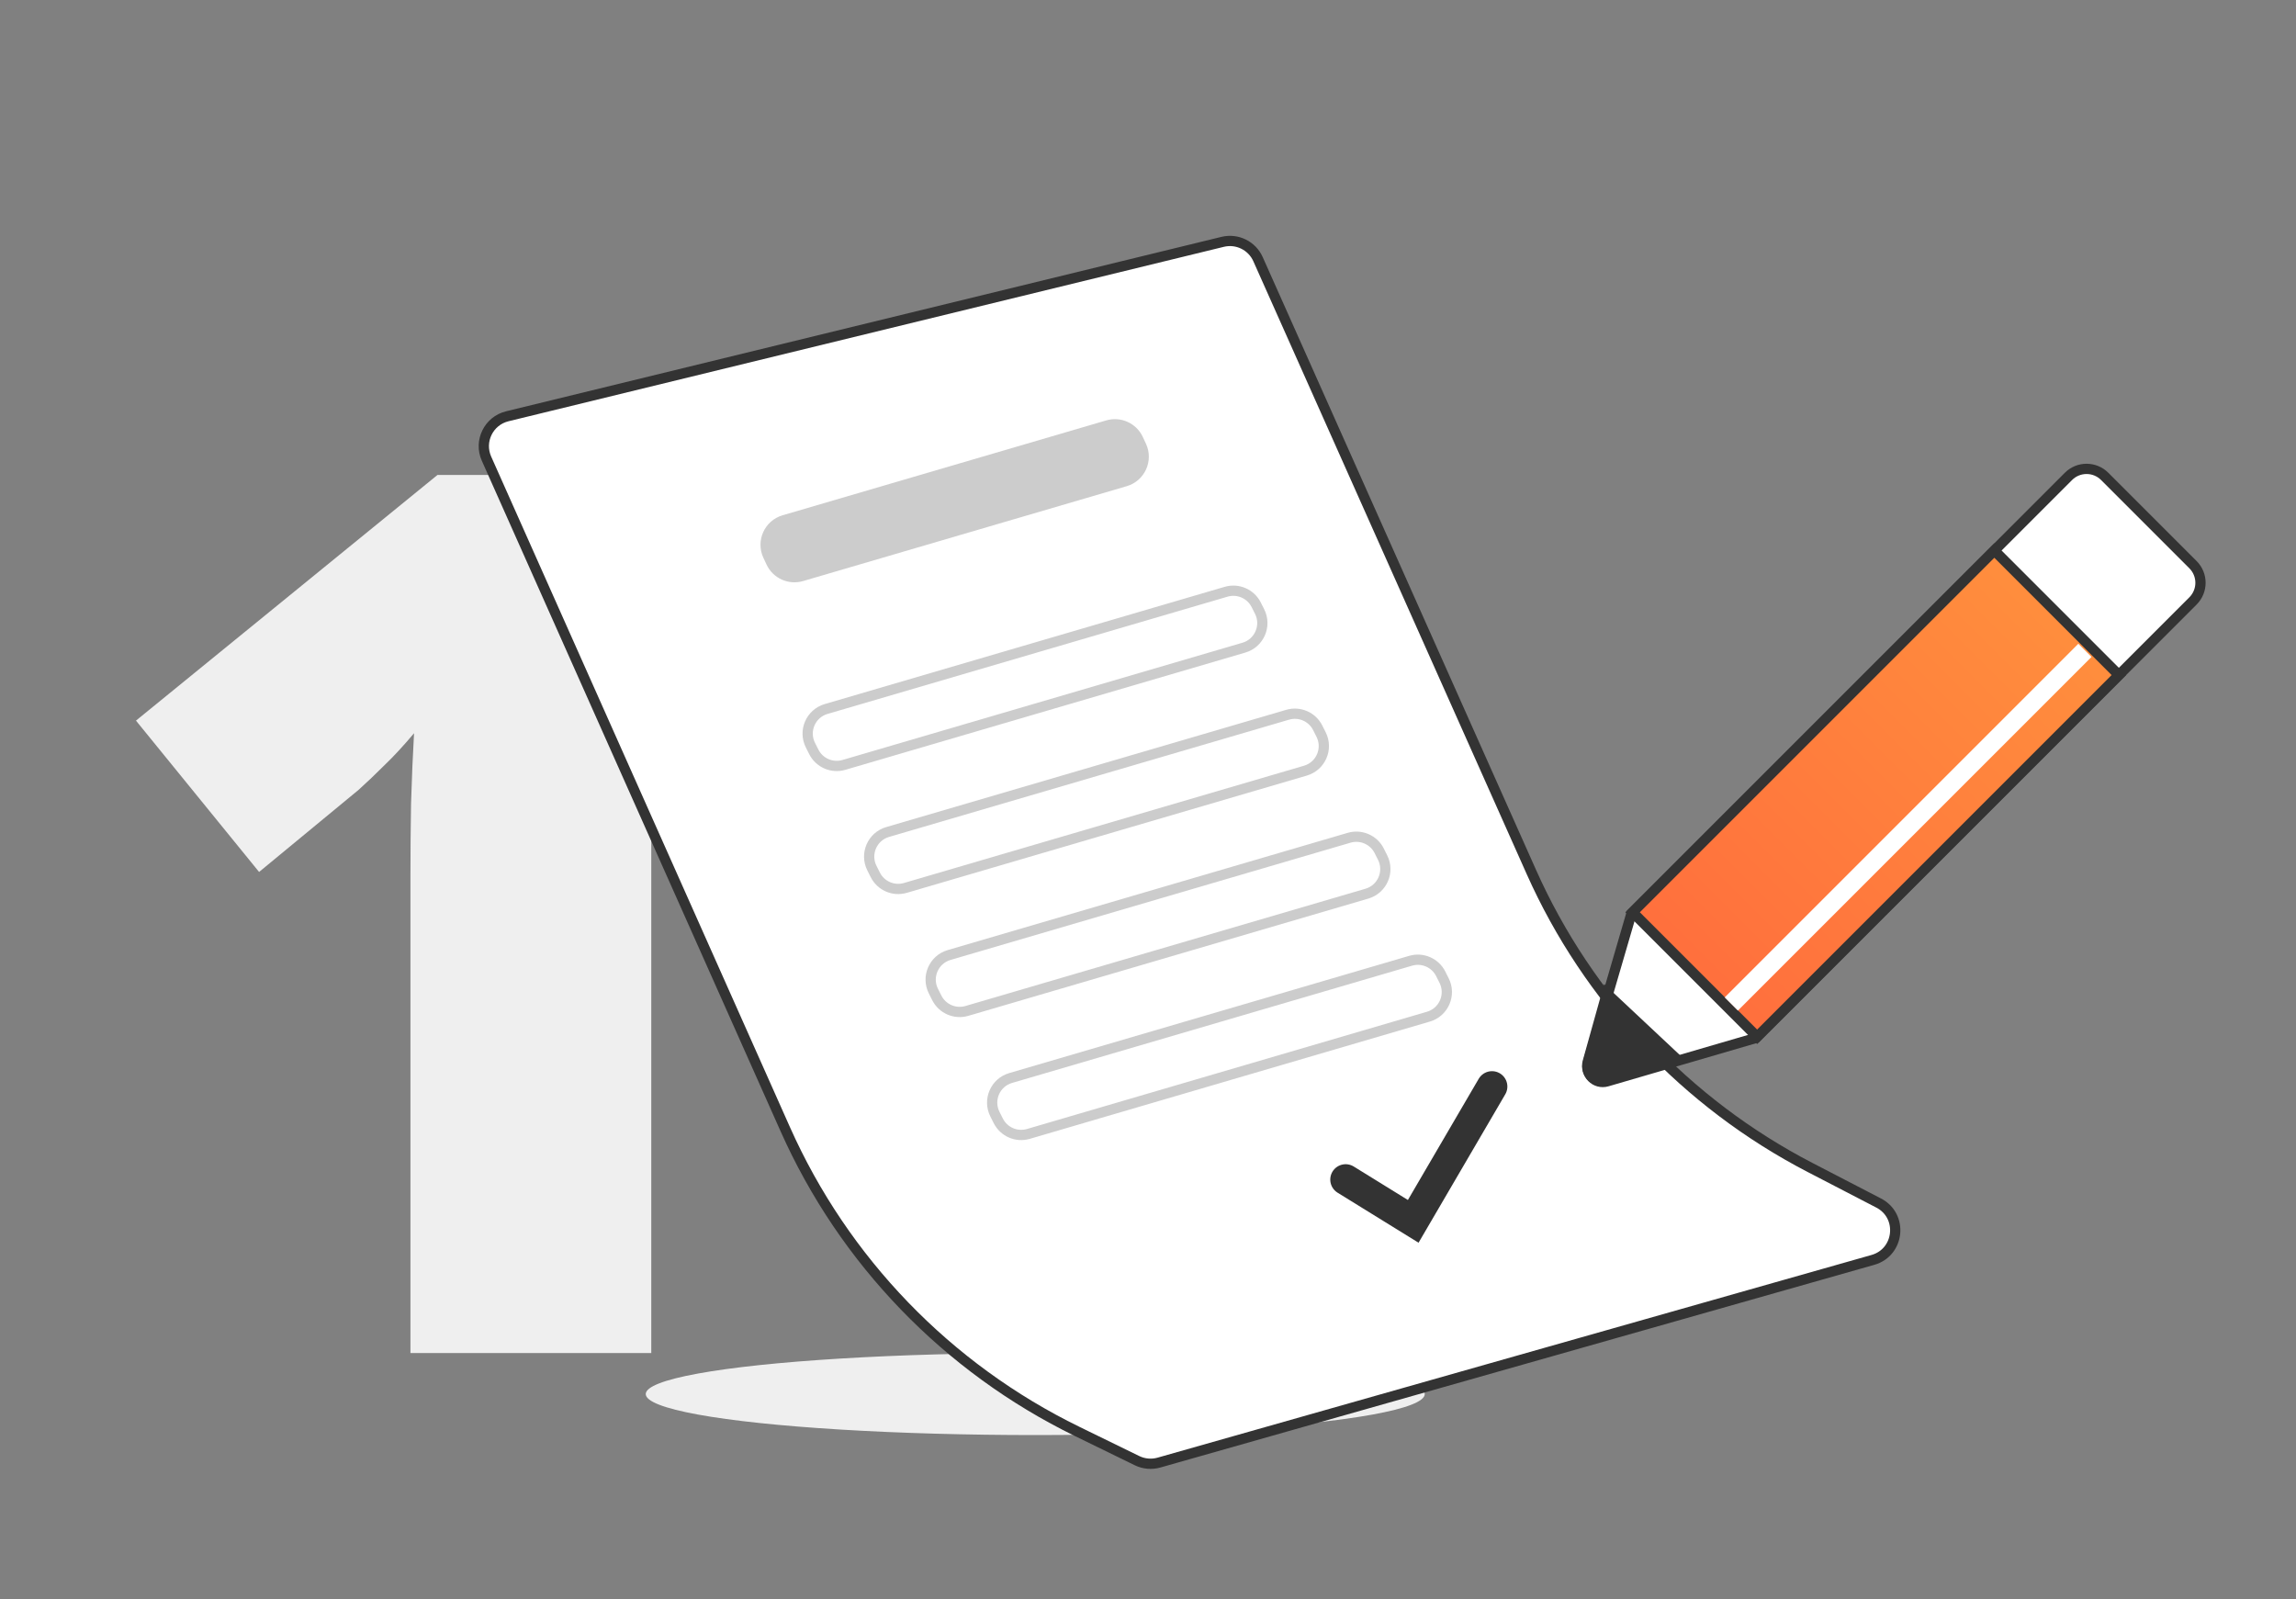 <svg width="224" height="156" viewBox="0 0 224 156" fill="none" xmlns="http://www.w3.org/2000/svg">
<rect x="0" y="0" width="224" height="156" fill="#808080" stroke="none"/>
<path d="M63.539 132H40.043V89.637C40.043 88.856 40.043 87.43 40.043 85.359C40.043 83.25 40.062 80.926 40.102 78.387C40.18 75.848 40.277 73.562 40.395 71.531C39.379 72.742 38.422 73.777 37.523 74.637C36.664 75.496 35.824 76.297 35.004 77.039L25.277 85.066L13.266 70.301L42.68 46.336H63.539V132Z" fill="#EFEFEF"/>
<ellipse cx="101" cy="136" rx="38" ry="4" fill="#EFEFEF"/>
<path d="M119.285 23.593L49.493 40.61C47.674 41.053 46.701 43.036 47.463 44.745L76.604 110.147C82.34 123.021 92.426 133.465 105.092 139.647L110.93 142.497C111.594 142.821 112.354 142.888 113.065 142.687L182.72 122.913C185.334 122.171 185.694 118.614 183.282 117.363L176.581 113.89C164.518 107.636 154.934 97.473 149.399 85.063L122.735 25.285C122.145 23.962 120.693 23.25 119.285 23.593Z" fill="white" stroke="#333333"/>
<path d="M74.476 54.416C73.7 52.751 74.588 50.785 76.351 50.269L107.929 41.013C109.351 40.596 110.865 41.281 111.491 42.624L111.8 43.285C112.576 44.949 111.687 46.915 109.925 47.431L78.347 56.687C76.924 57.104 75.41 56.419 74.784 55.076L74.476 54.416Z" fill="#CCCCCC"/>
<path d="M80.594 69.169L119.623 57.729C120.781 57.39 122.017 57.926 122.559 59.005L122.888 59.659C123.59 61.054 122.856 62.743 121.359 63.182L82.33 74.622C81.171 74.961 79.936 74.424 79.393 73.345L79.064 72.692C78.363 71.297 79.096 69.608 80.594 69.169Z" fill="white" stroke="#CCCCCC"/>
<path d="M86.594 81.169L125.623 69.729C126.781 69.39 128.017 69.927 128.559 71.005L128.888 71.659C129.59 73.054 128.856 74.743 127.359 75.182L88.33 86.622C87.171 86.961 85.936 86.424 85.393 85.345L85.064 84.692C84.363 83.297 85.096 81.608 86.594 81.169Z" fill="white" stroke="#CCCCCC"/>
<path d="M92.594 93.169L131.623 81.729C132.781 81.39 134.017 81.927 134.559 83.005L134.888 83.659C135.59 85.054 134.856 86.743 133.359 87.182L94.33 98.622C93.171 98.961 91.936 98.424 91.393 97.345L91.064 96.692C90.363 95.297 91.096 93.608 92.594 93.169Z" fill="white" stroke="#CCCCCC"/>
<path d="M98.594 105.169L137.623 93.729C138.781 93.39 140.017 93.927 140.559 95.005L140.888 95.659C141.59 97.054 140.856 98.743 139.359 99.182L100.33 110.622C99.171 110.961 97.936 110.424 97.393 109.345L97.064 108.692C96.363 107.297 97.096 105.608 98.594 105.169Z" fill="white" stroke="#CCCCCC"/>
<path d="M205.336 46.475L213.95 55.089C214.926 56.065 214.926 57.648 213.95 58.624L171.316 101.258L156.789 105.496C155.652 105.827 154.598 104.773 154.929 103.636L159.167 89.109L201.801 46.475C202.777 45.499 204.36 45.499 205.336 46.475Z" fill="white" stroke="#333333"/>
<path d="M156.5 96L164.5 103.5L156.951 105.884C155.436 106.363 153.995 104.969 154.422 103.439L156.5 96Z" fill="#333333"/>
<path d="M206.718 65.856L171.427 101.147L159.278 88.998L194.569 53.707L206.718 65.856Z" fill="url(#paint0_linear_235_1253)" stroke="#333333"/>
<rect x="202.764" y="62.804" width="1.818" height="48.79" transform="rotate(45 202.764 62.804)" fill="white"/>
<path d="M131.282 115.077L137.876 119.152L145.56 106" stroke="#333333" stroke-width="3" stroke-linecap="round"/>
<defs>
<linearGradient id="paint0_linear_235_1253" x1="200.997" y1="59.428" x2="164.999" y2="95.426" gradientUnits="userSpaceOnUse">
<stop stop-color="#FF8E3D"/>
<stop offset="1" stop-color="#FF6F3D"/>
</linearGradient>
</defs>
</svg>
